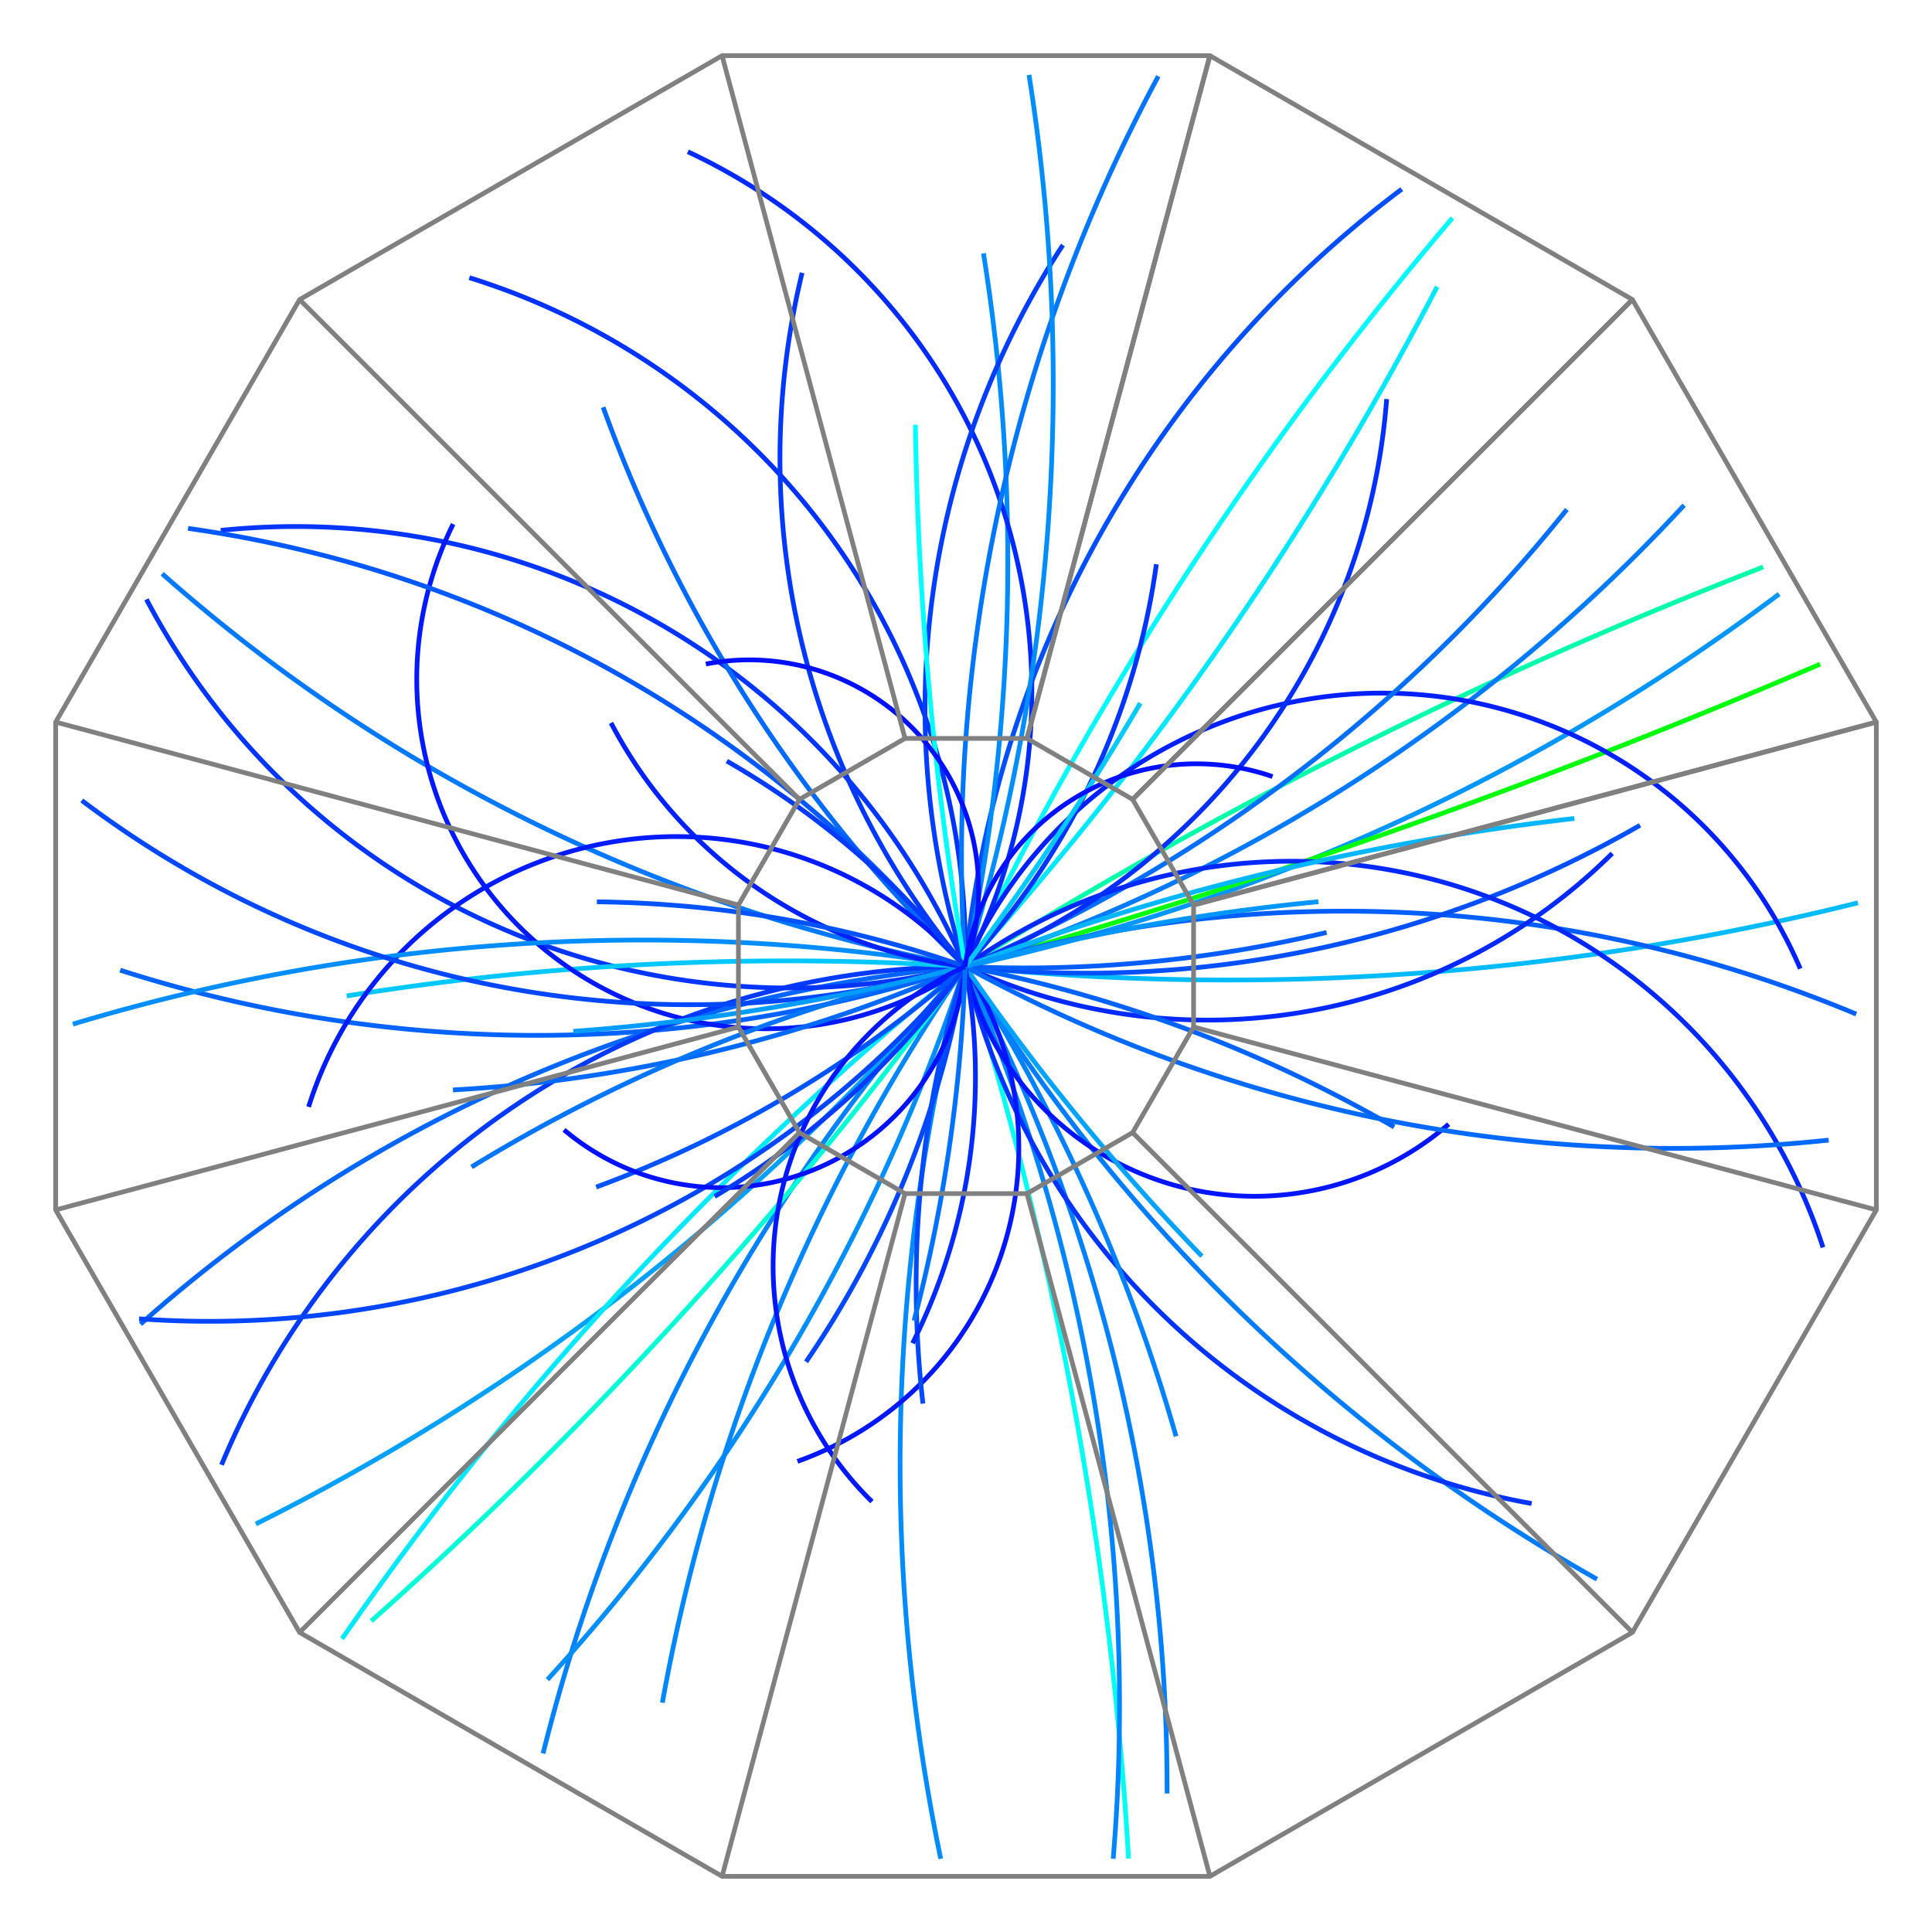 <svg
	xmlns:rdf="http://www.w3.org/1999/02/22-rdf-syntax-ns#"
		xmlns:svg="http://www.w3.org/2000/svg"
	xmlns="http://www.w3.org/2000/svg"
	viewBox="-205 -205 410 410"
	width="410"
	height="410"
	style="background-color: rgb(0, 0, 0);"
	 transform="scale(1, -1)">
<polygon points="51.764,  193.185,  141.421,  141.421,  193.185,   51.764,  193.185,  -51.764,  141.421, -141.421,   51.764, -193.185,  -51.764, -193.185, -141.421, -141.421, -193.185,  -51.764, -193.185,   51.764, -141.421,  141.421,  -51.764,  193.185,   51.764,  193.185, 141.421,  141.421" style="fill:none;stroke:grey;stroke-width:1" />
<path d="M -0.18 -0.10 A 355.70 355.70, 0, 0, 0, -170.58 83.24 " fill="none" stroke-width="1" style="stroke:rgb(-2147483648, 120, 255)"></path>
<path d="M -0.18 -0.12 A 444.00 444.00, 0, 0, 1, 172.55 78.93 " fill="none" stroke-width="1" style="stroke:rgb(-2147483648, 150, 255)"></path>
<path d="M -0.18 -0.12 A 385.47 385.47, 0, 0, 1, -89.75 -167.10 " fill="none" stroke-width="1" style="stroke:rgb(-2147483648, 130, 255)"></path>
<path d="M -0.18 -0.12 A 1005.17 1005.17, 0, 0, 0, 169.18 84.67 " fill="none" stroke-width="1" style="stroke:rgb(-2147483648, 255, 168)"></path>
<path d="M -0.18 -0.12 A 1472.76 1472.76, 0, 0, 1, 181.26 64.06 " fill="none" stroke-width="1" style="stroke:rgb(-2147483648, 255, 10)"></path>
<path d="M -0.18 -0.12 A 738.44 738.44, 0, 0, 0, 103.23 158.74 " fill="none" stroke-width="1" style="stroke:rgb(-2147483648, 250, 255)"></path>
<path d="M -0.18 -0.12 A 303.10 303.10, 0, 0, 1, -175.18 -76.01 " fill="none" stroke-width="1" style="stroke:rgb(-2147483648, 102, 255)"></path>
<path d="M -0.18 -0.12 A 473.88 473.88, 0, 0, 0, -150.70 -118.41 " fill="none" stroke-width="1" style="stroke:rgb(-2147483648, 160, 255)"></path>
<path d="M -0.18 -0.12 A 687.90 687.90, 0, 0, 1, -132.42 -142.78 " fill="none" stroke-width="1" style="stroke:rgb(-2147483648, 233, 255)"></path>
<path d="M -0.18 -0.12 A 551.36 551.36, 0, 0, 1, 189.29 13.41 " fill="none" stroke-width="1" style="stroke:rgb(-2147483648, 187, 255)"></path>
<path d="M -0.18 -0.12 A 289.87 289.87, 0, 0, 0, -179.50 -0.88 " fill="none" stroke-width="1" style="stroke:rgb(-2147483648, 98, 255)"></path>
<path d="M -0.18 -0.12 A 410.94 410.94, 0, 0, 1, -5.36 -189.46 " fill="none" stroke-width="1" style="stroke:rgb(-2147483648, 139, 255)"></path>
<path d="M -0.18 -0.12 A 171.72 171.72, 0, 0, 1, -157.99 -105.86 " fill="none" stroke-width="1" style="stroke:rgb(-2147483648, 58, 255)"></path>
<path d="M -0.18 -0.12 A 784.57 784.57, 0, 0, 0, 34.50 -189.42 " fill="none" stroke-width="1" style="stroke:rgb(-2147483648, 255, 243)"></path>
<path d="M -0.18 -0.12 A 360.45 360.45, 0, 0, 1, 152.39 97.79 " fill="none" stroke-width="1" style="stroke:rgb(-2147483648, 122, 255)"></path>
<path d="M -0.18 -0.10 A 154.76 154.76, 0, 0, 1, -158.17 92.44 " fill="none" stroke-width="1" style="stroke:rgb(-2147483648, 52, 255)"></path>
<path d="M -0.18 -0.12 A 684.25 684.25, 0, 0, 1, 99.98 144.15 " fill="none" stroke-width="1" style="stroke:rgb(-2147483648, 232, 255)"></path>
<path d="M -0.18 -0.12 A 420.25 420.25, 0, 0, 0, -88.82 -151.44 " fill="none" stroke-width="1" style="stroke:rgb(-2147483648, 142, 255)"></path>
<path d="M -0.18 -0.12 A 234.66 234.66, 0, 0, 0, 92.47 164.86 " fill="none" stroke-width="1" style="stroke:rgb(-2147483648, 79, 255)"></path>
<path d="M -0.18 -0.12 A 149.72 149.72, 0, 0, 1, -105.40 146.07 " fill="none" stroke-width="1" style="stroke:rgb(-2147483648, 50, 255)"></path>
<path d="M -0.18 -0.12 A 392.14 392.14, 0, 0, 0, 31.24 -189.45 " fill="none" stroke-width="1" style="stroke:rgb(-2147483648, 133, 255)"></path>
<path d="M -0.18 -0.12 A 376.61 376.61, 0, 0, 0, 42.67 -175.60 " fill="none" stroke-width="1" style="stroke:rgb(-2147483648, 127, 255)"></path>
<path d="M -0.18 -0.12 A 413.97 413.97, 0, 0, 1, 3.71 151.23 " fill="none" stroke-width="1" style="stroke:rgb(-2147483648, 140, 255)"></path>
<path d="M -0.18 -0.12 A 208.43 208.43, 0, 0, 0, -175.49 -74.87 " fill="none" stroke-width="1" style="stroke:rgb(-2147483648, 70, 255)"></path>
<path d="M -0.18 -0.12 A 167.59 167.59, 0, 0, 0, -34.78 147.11 " fill="none" stroke-width="1" style="stroke:rgb(-2147483648, 56, 255)"></path>
<path d="M -0.18 -0.10 A 126.64 126.64, 0, 0, 1, -59.03 172.80 " fill="none" stroke-width="1" style="stroke:rgb(-2147483648, 42, 255)"></path>
<path d="M -0.18 -0.12 A 314.14 314.14, 0, 0, 0, -77.01 118.58 " fill="none" stroke-width="1" style="stroke:rgb(-2147483648, 106, 255)"></path>
<path d="M -0.18 -0.12 A 96.52 96.52, 0, 0, 0, 177.04 -0.56 " fill="none" stroke-width="1" style="stroke:rgb(-2147483648, 32, 255)"></path>
<path d="M -0.18 -0.12 A 369.22 369.22, 0, 0, 1, 133.91 -130.13 " fill="none" stroke-width="1" style="stroke:rgb(-2147483648, 125, 255)"></path>
<path d="M -0.18 -0.12 A 154.30 154.30, 0, 0, 0, -173.92 77.81 " fill="none" stroke-width="1" style="stroke:rgb(-2147483648, 52, 255)"></path>
<path d="M -0.18 -0.12 A 281.14 281.14, 0, 0, 0, 188.92 -10.21 " fill="none" stroke-width="1" style="stroke:rgb(-2147483648, 95, 255)"></path>
<path d="M -0.18 -0.12 A 591.43 591.43, 0, 0, 1, -131.42 -6.35 " fill="none" stroke-width="1" style="stroke:rgb(-2147483648, 200, 255)"></path>
<path d="M -0.18 -0.12 A 74.15 74.15, 0, 0, 0, -108.84 93.77 " fill="none" stroke-width="1" style="stroke:rgb(-2147483648, 25, 255)"></path>
<path d="M -0.18 -0.12 A 330.02 330.02, 0, 0, 1, 127.50 96.88 " fill="none" stroke-width="1" style="stroke:rgb(-2147483648, 111, 255)"></path>
<path d="M -0.18 -0.12 A 81.81 81.81, 0, 0, 1, -139.51 -29.90 " fill="none" stroke-width="1" style="stroke:rgb(-2147483648, 27, 255)"></path>
<path d="M -0.18 -0.12 A 310.26 310.26, 0, 0, 0, -108.88 -26.30 " fill="none" stroke-width="1" style="stroke:rgb(-2147483648, 105, 255)"></path>
<path d="M -0.18 -0.12 A 122.01 122.01, 0, 0, 1, 137.14 23.90 " fill="none" stroke-width="1" style="stroke:rgb(-2147483648, 41, 255)"></path>
<path d="M -0.18 -0.12 A 400.49 400.49, 0, 0, 1, -64.43 -156.33 " fill="none" stroke-width="1" style="stroke:rgb(-2147483648, 135, 255)"></path>
<path d="M -0.18 -0.12 A 150.79 150.79, 0, 0, 1, 120.03 -114.07 " fill="none" stroke-width="1" style="stroke:rgb(-2147483648, 51, 255)"></path>
<path d="M -0.18 -0.12 A 235.93 235.93, 0, 0, 1, 143.04 29.86 " fill="none" stroke-width="1" style="stroke:rgb(-2147483648, 80, 255)"></path>
<path d="M -0.18 -0.12 A 259.68 259.68, 0, 0, 1, -165.09 92.87 " fill="none" stroke-width="1" style="stroke:rgb(-2147483648, 88, 255)"></path>
<path d="M -0.18 -0.12 A 381.61 381.61, 0, 0, 0, 44.58 -99.81 " fill="none" stroke-width="1" style="stroke:rgb(-2147483648, 129, 255)"></path>
<path d="M -0.18 -0.12 A 349.80 349.80, 0, 0, 0, 40.81 188.82 " fill="none" stroke-width="1" style="stroke:rgb(-2147483648, 118, 255)"></path>
<path d="M -0.18 -0.12 A 70.63 70.63, 0, 0, 0, -35.77 -105.13 " fill="none" stroke-width="1" style="stroke:rgb(-2147483648, 23, 255)"></path>
<path d="M -0.18 -0.12 A 418.73 418.73, 0, 0, 1, -189.54 -12.34 " fill="none" stroke-width="1" style="stroke:rgb(-2147483648, 142, 255)"></path>
<path d="M -0.18 -0.12 A 118.56 118.56, 0, 0, 0, 181.87 -59.72 " fill="none" stroke-width="1" style="stroke:rgb(-2147483648, 40, 255)"></path>
<path d="M -0.18 -0.12 A 180.09 180.09, 0, 0, 0, 20.56 153.00 " fill="none" stroke-width="1" style="stroke:rgb(-2147483648, 61, 255)"></path>
<path d="M -0.18 -0.12 A 157.03 157.03, 0, 0, 1, 40.40 85.25 " fill="none" stroke-width="1" style="stroke:rgb(-2147483648, 53, 255)"></path>
<path d="M -0.18 -0.10 A 213.93 213.93, 0, 0, 0, -187.64 35.13 " fill="none" stroke-width="1" style="stroke:rgb(-2147483648, 72, 255)"></path>
<path d="M -0.18 -0.12 A 209.77 209.77, 0, 0, 0, -33.94 -84.00 " fill="none" stroke-width="1" style="stroke:rgb(-2147483648, 71, 255)"></path>
<path d="M -0.18 -0.12 A 753.97 753.97, 0, 0, 0, -10.74 114.85 " fill="none" stroke-width="1" style="stroke:rgb(-2147483648, 255, 254)"></path>
<path d="M -0.18 -0.12 A 223.74 223.74, 0, 0, 1, -9.14 -92.87 " fill="none" stroke-width="1" style="stroke:rgb(-2147483648, 75, 255)"></path>
<path d="M -0.18 -0.12 A 248.67 248.67, 0, 0, 0, -78.48 -46.92 " fill="none" stroke-width="1" style="stroke:rgb(-2147483648, 84, 255)"></path>
<path d="M -0.18 -0.12 A 140.56 140.56, 0, 0, 1, 89.27 120.31 " fill="none" stroke-width="1" style="stroke:rgb(-2147483648, 47, 255)"></path>
<path d="M -0.18 -0.12 A 63.08 63.08, 0, 0, 1, 102.43 -33.57 " fill="none" stroke-width="1" style="stroke:rgb(-2147483648, 21, 255)"></path>
<path d="M -0.18 -0.12 A 419.13 419.13, 0, 0, 1, 13.37 189.10 " fill="none" stroke-width="1" style="stroke:rgb(-2147483648, 142, 255)"></path>
<path d="M -0.18 -0.12 A 346.24 346.24, 0, 0, 1, -104.92 -42.64 " fill="none" stroke-width="1" style="stroke:rgb(-2147483648, 117, 255)"></path>
<path d="M -0.18 -0.10 A 464.60 464.60, 0, 0, 0, -83.35 -13.87 " fill="none" stroke-width="1" style="stroke:rgb(-2147483648, 157, 255)"></path>
<path d="M -0.18 -0.12 A 97.69 97.69, 0, 0, 0, -75.33 51.58 " fill="none" stroke-width="1" style="stroke:rgb(-2147483648, 33, 255)"></path>
<path d="M -0.18 -0.12 A 294.44 294.44, 0, 0, 0, 90.87 -34.17 " fill="none" stroke-width="1" style="stroke:rgb(-2147483648, 99, 255)"></path>
<path d="M -0.18 -0.12 A 871.61 871.61, 0, 0, 0, -126.21 -139.01 " fill="none" stroke-width="1" style="stroke:rgb(-2147483648, 255, 214)"></path>
<path d="M -0.18 -0.12 A 51.86 51.86, 0, 0, 0, -85.30 -34.77 " fill="none" stroke-width="1" style="stroke:rgb(-2147483648, 17, 255)"></path>
<path d="M -0.18 -0.12 A 245.42 245.42, 0, 0, 1, -78.33 13.62 " fill="none" stroke-width="1" style="stroke:rgb(-2147483648, 83, 255)"></path>
<path d="M -0.18 -0.12 A 480.97 480.97, 0, 0, 1, 50.05 -61.58 " fill="none" stroke-width="1" style="stroke:rgb(-2147483648, 163, 255)"></path>
<path d="M -0.18 -0.12 A 276.28 276.28, 0, 0, 1, 76.52 7.12 " fill="none" stroke-width="1" style="stroke:rgb(-2147483648, 93, 255)"></path>
<path d="M -0.18 -0.12 A 311.86 311.86, 0, 0, 1, 183.07 -36.95 " fill="none" stroke-width="1" style="stroke:rgb(-2147483648, 105, 255)"></path>
<path d="M -0.18 -0.12 A 126.40 126.40, 0, 0, 0, -11.34 -80.06 " fill="none" stroke-width="1" style="stroke:rgb(-2147483648, 42, 255)"></path>
<path d="M -0.18 -0.12 A 536.68 536.68, 0, 0, 0, 129.11 31.31 " fill="none" stroke-width="1" style="stroke:rgb(-2147483648, 182, 255)"></path>
<path d="M -0.18 -0.12 A 442.81 442.81, 0, 0, 0, 74.80 13.64 " fill="none" stroke-width="1" style="stroke:rgb(-2147483648, 150, 255)"></path>
<path d="M -0.18 -0.12 A 175.75 175.75, 0, 0, 1, -50.76 43.49 " fill="none" stroke-width="1" style="stroke:rgb(-2147483648, 59, 255)"></path>
<path d="M -0.18 -0.12 A 48.66 48.66, 0, 0, 1, -55.21 64.08 " fill="none" stroke-width="1" style="stroke:rgb(-2147483648, 16, 255)"></path>
<path d="M -0.18 -0.12 A 176.56 176.56, 0, 0, 0, -53.34 -48.91 " fill="none" stroke-width="1" style="stroke:rgb(-2147483648, 59, 255)"></path>
<path d="M -0.18 -0.12 A 594.19 594.19, 0, 0, 1, 36.99 55.78 " fill="none" stroke-width="1" style="stroke:rgb(-2147483648, 201, 255)"></path>
<path d="M -0.18 -0.12 A 337.40 337.40, 0, 0, 0, -11.02 -75.26 " fill="none" stroke-width="1" style="stroke:rgb(-2147483648, 114, 255)"></path>
<path d="M -0.18 -0.12 A 69.98 69.98, 0, 0, 1, -19.96 -113.66 " fill="none" stroke-width="1" style="stroke:rgb(-2147483648, 23, 255)"></path>
<path d="M -0.18 -0.12 A 49.51 49.51, 0, 0, 0, 65.05 40.20 " fill="none" stroke-width="1" style="stroke:rgb(-2147483648, 16, 255)"></path>
<line x1="12.941" y1="48.296" x2=" 51.764" y2=" 193.185" style="stroke:grey; stroke-width:1" />

				<line x1="35.355" y1="35.355" x2=" 141.421" y2=" 141.421" style="stroke:grey; stroke-width:1" />

				<line x1="48.296" y1="12.941" x2=" 193.185" y2=" 51.764" style="stroke:grey; stroke-width:1" />

				<line x1="48.296" y1="-12.941" x2=" 193.185" y2=" -51.764" style="stroke:grey; stroke-width:1" />

				<line x1="35.355" y1="-35.355" x2=" 141.421" y2=" -141.421" style="stroke:grey; stroke-width:1" />

				<line x1="12.941" y1="-48.296" x2=" 51.764" y2=" -193.185" style="stroke:grey; stroke-width:1" />

				<line x1="-12.941" y1="-48.296" x2=" -51.764" y2=" -193.185" style="stroke:grey; stroke-width:1" />

				<line x1="-35.355" y1="-35.355" x2=" -141.421" y2=" -141.421" style="stroke:grey; stroke-width:1" />

				<line x1="-48.296" y1="-12.941" x2=" -193.185" y2=" -51.764" style="stroke:grey; stroke-width:1" />

				<line x1="-48.296" y1="12.941" x2=" -193.185" y2=" 51.764" style="stroke:grey; stroke-width:1" />
<line x1="-35.355" y1="35.355" x2=" -141.421" y2=" 141.421" style="stroke:grey; stroke-width:1" />

				<line x1="-12.941" y1="48.296" x2=" -51.764" y2=" 193.185" style="stroke:grey; stroke-width:1" />

				<line x1="12.941" y1="48.296" x2=" 51.764" y2=" 193.185" style="stroke:grey; stroke-width:1" />

				<line x1="35.355" y1="35.355" x2=" 141.421" y2=" 141.421" style="stroke:grey; stroke-width:1" />

				<line x1="48.296" y1="12.941" x2=" 193.185" y2=" 51.764" style="stroke:grey; stroke-width:1" />

				<polygon points="12.941, 48.296, 35.355, 35.355, 48.296, 12.941, 48.296, -12.941, 35.355, -35.355, 12.941, -48.296, -12.941, -48.296, -35.355, -35.355, -48.296, -12.941, -48.296, 12.941, -35.355, 35.355, -12.941, 48.296, 12.941, 48.296, 35.355, 35.355" style="fill:url(#TIFC);stroke:grey;stroke-width:1" />
</svg>